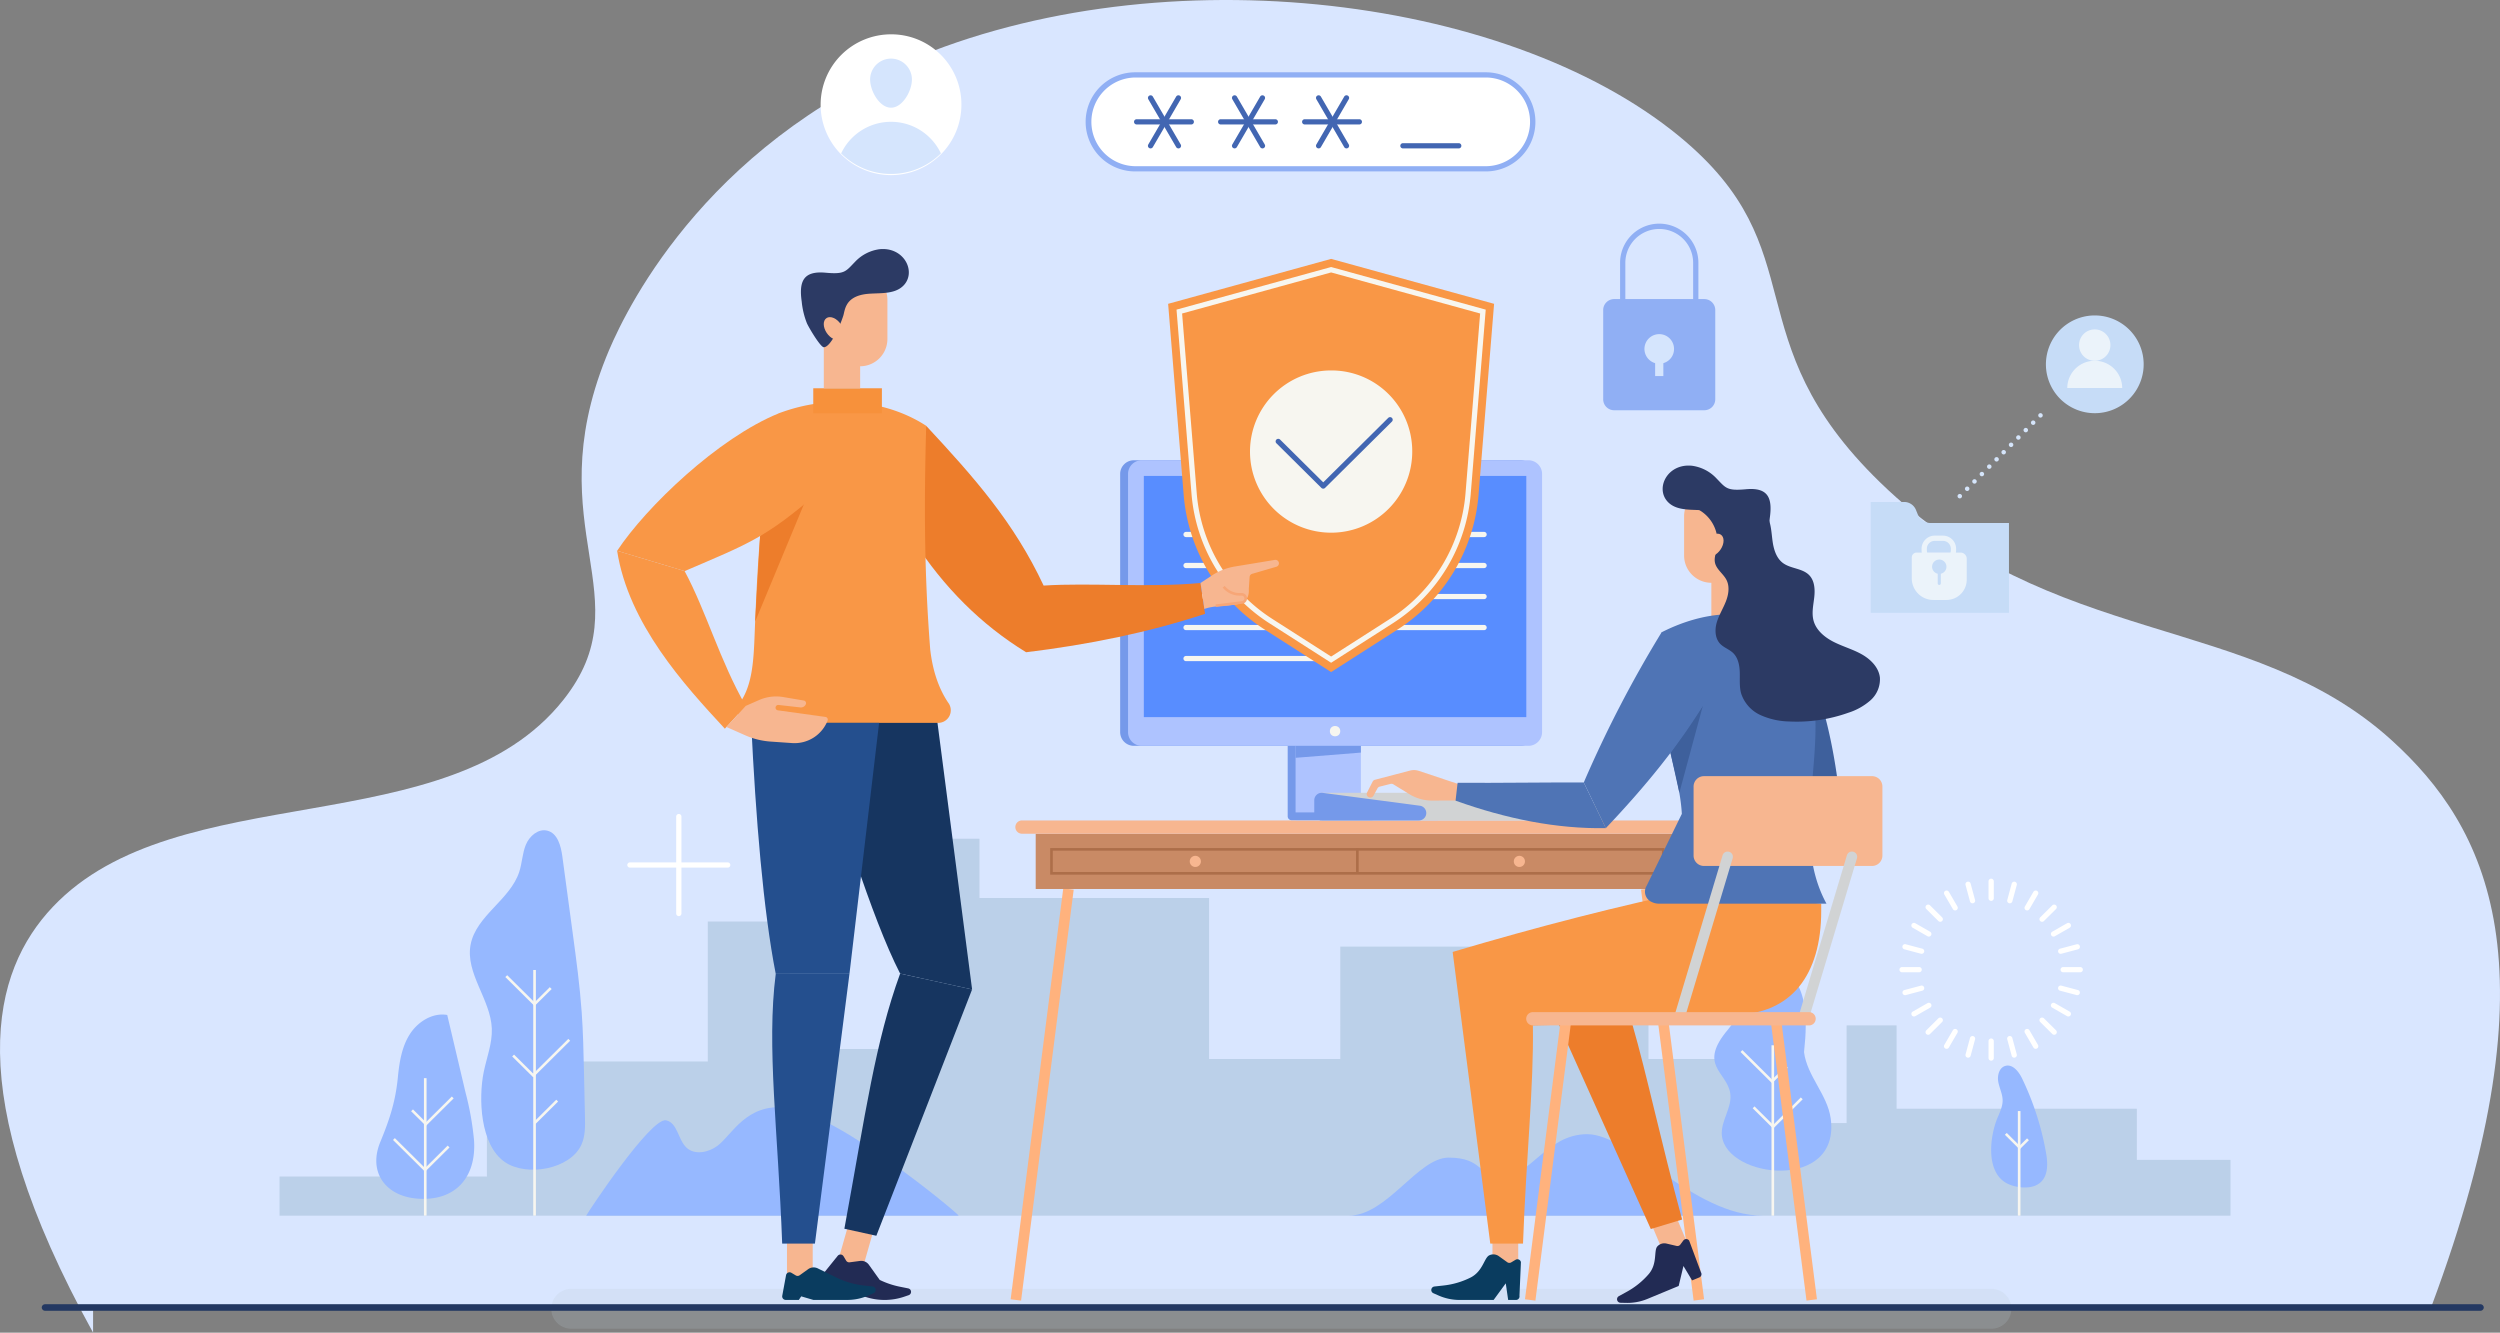 <svg xmlns="http://www.w3.org/2000/svg" xmlns:xlink="http://www.w3.org/1999/xlink" width="874.665" height="466.253" viewBox="0 0 874.665 466.253"><rect x="0" y="0" width="874.665" height="466.253" fill="#808080" stroke="none"/><defs><clipPath id="a"><rect width="874.665" height="466.253" fill="none"/></clipPath><clipPath id="c"><rect width="682.582" height="131.863" fill="none"/></clipPath><clipPath id="d"><rect width="682.583" height="131.863" fill="none"/></clipPath><clipPath id="e"><rect width="510.95" height="13.947" fill="none"/></clipPath><clipPath id="f"><rect width="510.95" height="13.946" fill="none"/></clipPath></defs><g clip-path="url(#a)"><g clip-path="url(#a)"><path d="M32.567,457.285H850.6c44.764-119.846,19.353-168.112-13.752-198.214-49.483-44.994-118.774-31.747-179.038-90.282-52.029-50.537-21.708-81.117-70.224-121.041-61-50.194-185.442-64.814-274.188-24.482-72.378,32.894-97.261,91.541-101.365,101.8-24.043,59.99,13.372,84.135-14.957,119.834C156.844,295.6,62,271.313,18.466,317.3c-21.253,22.456-32.662,64.185,14.1,148.95" transform="translate(0 0)" fill="#d9e6ff"/><g transform="translate(97.802 293.45)" opacity="0.2"><g clip-path="url(#c)"><g transform="translate(0)"><g clip-path="url(#d)"><path d="M148.272,347.239V323.954h28.1V306.986H225.55V258.013H254.2v44.613h45.7V229.06h20.7v20.728h80.325v56.33h45.928V266.785h82.49v15.35H554.67v23.98h45.307v22.414h24.011V294.368h17.482v29.153h84.049V341.4H758.3V360.92H75.722V347.239Z" transform="translate(-75.722 -229.06)" fill="#43778f"/></g></g></g></g><path d="M228.693,302.522c-13.892-1.54-18.874,9.507-23.937,13.33-3.128,2.362-7.93,3.36-10.82.72-3.052-2.785-3.13-8.712-7.177-9.611-5.356-1.19-27.561,32.427-27.968,33.359H289.106c-.314-.915-42.159-35.768-60.412-37.793" transform="translate(46.302 84.999)" fill="#96b8ff"/><path d="M448.787,309.74c-14.24,0-19.919,15.066-30.054,15.066-8.016,0-6.161-6.865-18.448-6.865-10.755,0-21.532,20.306-34.932,20.306H510.226c-24.286,0-46.45-28.5-61.442-28.5" transform="translate(106.534 87.069)" fill="#96b8ff"/><path d="M132.136,311.277c1.038-5.057,3.027-10.012,2.821-15.168-.406-10.189-9.293-19.282-7.427-29.309,1.892-10.163,13.861-15.7,17.039-25.545,1-3.087,1.059-6.436,2.291-9.437s4.3-5.714,7.472-4.948c3.635.878,4.8,5.336,5.3,9.014l3.654,27.061c1.235,9.128,2.468,18.263,3.119,27.452.493,6.979.648,13.978.8,20.973q.172,7.833.346,15.664c.072,3.264.121,6.65-1.208,9.637-3.87,8.708-19.26,11.418-26.87,6.124-8.7-6.055-9.194-22.481-7.338-31.514" transform="translate(37.112 63.737)" fill="#96b8ff"/><rect width="0.92" height="85.951" transform="translate(186.564 339.363)" fill="#f7f6f0"/><path d="M147.1,277.109l-10.217-10.137.651-.646,9.566,9.489,5.343-5.3.65.646Z" transform="translate(39.914 74.865)" fill="#f7f6f0"/><path d="M146.111,297.17l-7.37-7.311.651-.644,6.719,6.666,12.264-12.163.65.644Z" transform="translate(40.456 79.754)" fill="#f7f6f0"/><path d="M0,0,11.153.045l0,.917L0,.917Z" transform="translate(186.698 392.601) rotate(-45)" fill="#f7f6f0"/><path d="M109.464,299.141c.514-5.212,1.321-10.573,4.094-15.027s7.994-7.8,13.192-6.9q3.2,13.565,6.4,27.131a101.841,101.841,0,0,1,2.985,16.823c.815,12.814-6.5,21.328-19.831,20.305-11.141-.851-17.309-9.292-12.977-19.8,3.217-7.8,5.3-14.052,6.142-22.545" transform="translate(29.722 77.885)" fill="#96b8ff"/><rect width="0.92" height="48.095" transform="translate(148.32 377.217)" fill="#f7f6f0"/><path d="M117.666,322.581l-11.211-11.12.651-.644,10.557,10.472,7.919-7.854.65.646Z" transform="translate(31.041 87.372)" fill="#f7f6f0"/><path d="M116.539,309.737l-5.175-5.133.65-.644,4.524,4.488,9.061-8.992.65.644Z" transform="translate(32.473 84.178)" fill="#f7f6f0"/><path d="M467.022,322.813c-.563-5.091,3.748-9.867,2.912-14.92-1.253-7.569-11.454-9.684-.648-22.382,5.254-6.176,7.617-20.353,15.764-20.353,15.305,0,10.6,27.5,10.711,28.412,1.039,8.316,8.2,14.9,9.331,23.2,3.487,25.566-36.4,21.107-38.068,6.042" transform="translate(135.407 74.537)" fill="#96b8ff"/><rect width="0.92" height="59.614" transform="translate(619.787 365.699)" fill="#f7f6f0"/><path d="M482.51,298.38l-11.037-10.948.65-.644,10.387,10.3,4.845-4.805.65.646Z" transform="translate(137.478 80.617)" fill="#f7f6f0"/><path d="M481.935,310.6l-7.172-7.113.651-.644,6.521,6.467,9.679-9.6.65.644Z" transform="translate(138.437 84.249)" fill="#f7f6f0"/><path d="M541.411,309.712c.845-2.127,1.981-4.24,1.966-6.527-.016-2.223-1.125-4.288-1.524-6.477s.292-4.945,2.442-5.579c2.592-.765,4.749,2.023,5.914,4.442a99.506,99.506,0,0,1,8.37,26.062c.712,4.082.849,9.248-3.561,11.284-3.073,1.419-8.131.693-10.932-1.167-6.563-4.357-5.093-15.94-2.675-22.039" transform="translate(157.275 81.801)" fill="#96b8ff"/><rect width="0.92" height="36.595" transform="translate(705.975 388.719)" fill="#f7f6f0"/><path d="M548.24,315.16l-5.157-5.115.652-.644,4.505,4.47,2.595-2.572.651.644Z" transform="translate(158.358 86.974)" fill="#f7f6f0"/><g transform="translate(192.82 450.921)" opacity="0.2"><g clip-path="url(#e)"><g transform="translate(0 -0.001)"><g clip-path="url(#f)"><path d="M653.209,365.925H156.319a6.973,6.973,0,1,1,0-13.946h496.89a6.973,6.973,0,1,1,0,13.946" transform="translate(-149.289 -351.978)" fill="#b9cad2"/></g></g></g></g><path d="M539.574,291.371a.916.916,0,0,1-.92-.912v-5.935a.92.92,0,0,1,1.84,0v5.935a.917.917,0,0,1-.921.912" transform="translate(157.067 79.724)" fill="#fff"/><path d="M546.169,290.51a.921.921,0,0,1-.889-.676l-1.547-5.732a.912.912,0,0,1,.623-1.134.922.922,0,0,1,1.143.617l.012.042,1.549,5.733a.913.913,0,0,1-.65,1.117.893.893,0,0,1-.239.032" transform="translate(158.537 79.533)" fill="#fff"/><path d="M552.318,287.963a.921.921,0,0,1-.8-.456l-2.993-5.14a.908.908,0,0,1,.329-1.249.924.924,0,0,1,1.259.327l.005.01,2.993,5.138a.911.911,0,0,1-.337,1.248.93.93,0,0,1-.46.122" transform="translate(159.91 78.988)" fill="#fff"/><path d="M557.6,283.918a.918.918,0,0,1-.65-.268l-4.231-4.2a.907.907,0,0,1,0-1.29.926.926,0,0,1,1.3,0l4.23,4.194a.908.908,0,0,1,0,1.291.922.922,0,0,1-.648.266" transform="translate(161.089 78.118)" fill="#fff"/><path d="M561.647,278.652a.919.919,0,0,1-.46-.123l-5.18-2.967a.909.909,0,0,1-.346-1.244.924.924,0,0,1,1.254-.345l.012.008,5.186,2.967a.909.909,0,0,1,.336,1.248.923.923,0,0,1-.8.455" transform="translate(161.991 76.982)" fill="#fff"/><path d="M564.2,272.518a.887.887,0,0,1-.239-.032l-5.779-1.536a.913.913,0,1,1,.434-1.774l.043.011,5.779,1.536a.912.912,0,0,1-.238,1.795" transform="translate(162.556 75.659)" fill="#fff"/><path d="M565.061,265.928h-5.984a.913.913,0,1,1,0-1.826h5.984a.913.913,0,1,1,0,1.826" transform="translate(162.754 74.24)" fill="#fff"/><path d="M558.413,261.222a.912.912,0,0,1-.238-1.795l5.78-1.536a.914.914,0,1,1,.475,1.764l-5.779,1.535a.886.886,0,0,1-.239.032" transform="translate(162.56 72.485)" fill="#fff"/><path d="M556.466,256.831a.911.911,0,0,1-.461-1.7l5.181-2.967a.925.925,0,0,1,1.261.324.908.908,0,0,1-.328,1.249l-.012.008-5.182,2.967a.914.914,0,0,1-.458.123" transform="translate(161.992 70.848)" fill="#fff"/><path d="M553.365,253.061a.911.911,0,0,1-.65-1.558l4.23-4.2a.924.924,0,0,1,1.3.005.908.908,0,0,1,0,1.285l-4.231,4.2a.924.924,0,0,1-.65.268" transform="translate(161.089 69.444)" fill="#fff"/><path d="M549.324,250.168a.912.912,0,0,1-.8-1.37l2.992-5.138a.923.923,0,0,1,1.254-.342.907.907,0,0,1,.345,1.244l-.005.01-2.993,5.14a.918.918,0,0,1-.8.456" transform="translate(159.91 68.364)" fill="#fff"/><path d="M544.622,248.355a.888.888,0,0,1-.239-.032.912.912,0,0,1-.65-1.117l1.549-5.732a.92.92,0,0,1,1.789.429l-.012.044-1.546,5.732a.918.918,0,0,1-.889.676" transform="translate(158.539 67.683)" fill="#fff"/><path d="M539.574,247.73a.916.916,0,0,1-.92-.912v-5.935a.92.92,0,0,1,1.84,0v5.935a.917.917,0,0,1-.921.912" transform="translate(157.067 67.456)" fill="#fff"/><path d="M534.874,248.355a.921.921,0,0,1-.889-.676l-1.547-5.732a.912.912,0,0,1,.623-1.134.922.922,0,0,1,1.143.617l.012.042,1.549,5.733a.913.913,0,0,1-.65,1.117.894.894,0,0,1-.239.032" transform="translate(155.244 67.683)" fill="#fff"/><path d="M530.5,250.168a.919.919,0,0,1-.8-.456l-2.993-5.14a.909.909,0,0,1,.329-1.249.924.924,0,0,1,1.259.327l.005.01,2.993,5.138a.911.911,0,0,1-.337,1.248.93.93,0,0,1-.46.122" transform="translate(153.547 68.364)" fill="#fff"/><path d="M526.735,253.061a.918.918,0,0,1-.65-.268l-4.231-4.2a.907.907,0,0,1,.005-1.29.925.925,0,0,1,1.3,0l4.23,4.2a.908.908,0,0,1,0,1.291.922.922,0,0,1-.648.266" transform="translate(152.091 69.444)" fill="#fff"/><path d="M523.852,256.832a.918.918,0,0,1-.46-.123l-5.181-2.967a.909.909,0,0,1-.346-1.244.924.924,0,0,1,1.254-.345l.013.008,5.181,2.967a.909.909,0,0,1,.336,1.248.923.923,0,0,1-.8.455" transform="translate(150.97 70.848)" fill="#fff"/><path d="M522.035,261.223a.887.887,0,0,1-.239-.032l-5.776-1.54a.914.914,0,1,1,.475-1.764l5.78,1.536a.912.912,0,0,1-.238,1.795" transform="translate(150.268 72.484)" fill="#fff"/><path d="M521.42,265.928h-5.984a.913.913,0,1,1,0-1.826h5.984a.913.913,0,1,1,0,1.826" transform="translate(150.029 74.24)" fill="#fff"/><path d="M516.258,272.517a.912.912,0,0,1-.238-1.795l5.78-1.536a.913.913,0,1,1,.475,1.763l-5.779,1.536a.887.887,0,0,1-.239.032" transform="translate(150.268 75.66)" fill="#fff"/><path d="M518.671,278.651a.911.911,0,0,1-.461-1.7l5.181-2.967a.925.925,0,0,1,1.261.324.908.908,0,0,1-.328,1.249l-.012.008-5.182,2.967a.914.914,0,0,1-.459.123" transform="translate(150.972 76.982)" fill="#fff"/><path d="M522.506,283.918a.911.911,0,0,1-.65-1.558l4.23-4.2a.925.925,0,0,1,1.3,0,.906.906,0,0,1,0,1.29l-4.231,4.2a.919.919,0,0,1-.65.268" transform="translate(152.09 78.118)" fill="#fff"/><path d="M527.5,287.963a.912.912,0,0,1-.8-1.369l2.993-5.138a.923.923,0,0,1,1.254-.342.907.907,0,0,1,.345,1.244l-.005.01-2.992,5.14a.921.921,0,0,1-.8.456" transform="translate(153.548 78.988)" fill="#fff"/><path d="M533.327,290.51a.888.888,0,0,1-.239-.032.912.912,0,0,1-.65-1.117l1.549-5.732a.92.92,0,0,1,1.789.429l-.012.044-1.549,5.732a.918.918,0,0,1-.887.676" transform="translate(155.245 79.533)" fill="#fff"/><path d="M0,0,144.947.148l0,3.681L0,3.681Z" transform="matrix(0.126, -0.992, 0.992, 0.126, 353.591, 454.575)" fill="#ffb27d"/><path d="M0,0,3.682,0,3.83,144.95l-3.682,0Z" transform="translate(574.142 311.257) rotate(-7.235)" fill="#ffb27d"/><rect width="225.073" height="19.336" transform="translate(362.357 291.691)" fill="#c98a65"/><path d="M499.419,240.9H284.471v-9.294H499.419Zm-214.031-.912H498.5v-7.47H285.388Z" transform="translate(82.95 65.105)" fill="#ad6e49"/><path d="M511.969,228.708H277.4a2.325,2.325,0,1,1,0-4.649H511.969a2.325,2.325,0,1,1,0,4.649" transform="translate(80.206 62.984)" fill="#f7b690"/><rect width="0.92" height="8.728" transform="translate(474.433 296.823)" fill="#ad6e49"/><path d="M326.18,235.658a1.95,1.95,0,1,1-1.949-1.933,1.941,1.941,0,0,1,1.949,1.933" transform="translate(93.975 65.701)" fill="#f7b690"/><path d="M413.96,235.658a1.95,1.95,0,1,1-1.949-1.933,1.941,1.941,0,0,1,1.949,1.933" transform="translate(119.571 65.701)" fill="#f7b690"/><path d="M303.428,220.837V130.468a4.791,4.791,0,0,1,4.81-4.771H443.475a4.791,4.791,0,0,1,4.81,4.771v90.368a4.79,4.79,0,0,1-4.81,4.771H308.238a4.79,4.79,0,0,1-4.81-4.771" transform="translate(88.477 35.334)" fill="#7599ea"/><path d="M374,227.951V200.207H350.222V229.32a1.375,1.375,0,0,0,1.381,1.368h48.984a1.369,1.369,0,1,0,0-2.738Z" transform="translate(102.122 56.279)" fill="#aec3ff"/><path d="M351.569,227.951V200.207h-2.76V229.32a1.374,1.374,0,0,0,1.379,1.368h27.973a1.369,1.369,0,1,0,0-2.738Z" transform="translate(101.71 56.279)" fill="#7599ea"/><path d="M305.564,220.837V130.468a4.791,4.791,0,0,1,4.81-4.771H445.611a4.791,4.791,0,0,1,4.81,4.771v90.368a4.79,4.79,0,0,1-4.81,4.771H310.374a4.79,4.79,0,0,1-4.81-4.771" transform="translate(89.1 35.334)" fill="#aec3ff"/><rect width="133.815" height="84.393" transform="translate(400.186 166.508)" fill="#588dff"/><ellipse cx="1.817" cy="1.803" rx="1.817" ry="1.803" transform="translate(465.276 254.003)" fill="#f7f6f0"/><path d="M373.788,206.05l-22.842,1.826v-4.192h22.842Z" transform="translate(102.333 57.256)" fill="#7599ea"/><path d="M425.756,147.082H321.484a.913.913,0,1,1,0-1.826H425.756a.913.913,0,1,1,0,1.826" transform="translate(93.474 40.832)" fill="#f7f6f0"/><path d="M425.756,155.552H321.484a.913.913,0,1,1,0-1.826H425.756a.913.913,0,1,1,0,1.826" transform="translate(93.474 43.213)" fill="#f7f6f0"/><path d="M425.756,164.023H321.484a.913.913,0,1,1,0-1.826H425.756a.913.913,0,1,1,0,1.826" transform="translate(93.474 45.594)" fill="#f7f6f0"/><path d="M425.756,172.493H321.484a.913.913,0,1,1,0-1.826H425.756a.913.913,0,1,1,0,1.826" transform="translate(93.474 47.975)" fill="#f7f6f0"/><path d="M377.091,180.963H321.484a.913.913,0,1,1,0-1.826h55.607a.913.913,0,1,1,0,1.826" transform="translate(93.474 50.356)" fill="#f7f6f0"/><path d="M373.448,70.7,316.422,86.421l5.442,66.9a61.913,61.913,0,0,0,28.4,47.1l23.179,14.838,23.18-14.838a61.911,61.911,0,0,0,28.4-47.1l5.443-66.9Z" transform="translate(92.266 19.875)" fill="#f99746"/><path d="M372.785,211.38,351.1,197.5a59.527,59.527,0,0,1-27.149-45.021l-5.259-64.65,54.091-14.908.247.069L426.878,87.83l-5.263,64.65A59.533,59.533,0,0,1,394.463,197.5ZM352.1,195.967l20.685,13.24,20.685-13.24a57.7,57.7,0,0,0,26.314-43.634l5.135-63.148L372.783,74.817,320.649,89.184l5.139,63.148A57.7,57.7,0,0,0,352.1,195.964" transform="translate(92.929 20.499)" fill="#f7f6f0"/><path d="M395.362,129.318a28.382,28.382,0,1,1-28.381-28.151,28.267,28.267,0,0,1,28.381,28.151" transform="translate(98.733 28.438)" fill="#f7f6f0"/><path d="M362.2,138.942a.918.918,0,0,1-.65-.268l-15.741-15.612a.908.908,0,0,1,.006-1.291.927.927,0,0,1,1.294,0l15.09,14.967,22.738-22.555a.927.927,0,0,1,1.3.006.91.91,0,0,1,0,1.285l-23.391,23.2a.918.918,0,0,1-.65.268" transform="translate(100.757 32.023)" fill="#4266b2"/><path d="M457.658,221.029l-33.979-4.494a2.569,2.569,0,0,0-.314-.008c0-.017-65.544-.017-65.544-.017v9.67h99.49a2.587,2.587,0,0,0,.345-5.153" transform="translate(104.338 60.862)" fill="#d1d3d4"/><path d="M392.938,221.029l-33.975-4.494a2.6,2.6,0,0,0-2.929,2.221,2.535,2.535,0,0,0-.023.343v4.494a2.6,2.6,0,0,0,2.608,2.587h33.975a2.586,2.586,0,0,0,.345-5.151" transform="translate(103.81 60.862)" fill="#7599ea"/><rect width="9.006" height="15.817" transform="translate(522.165 431.705)" fill="#f7b690"/><path d="M0,0,8.995.026l.046,15.835L.046,15.835Z" transform="matrix(0.923, -0.385, 0.385, 0.923, 577.974, 428.752)" fill="#f7b690"/><path d="M463.268,338.945a1.25,1.25,0,0,0-1.72-.364,1.215,1.215,0,0,0-.327.306l-1.059,1.432a1.252,1.252,0,0,1-1.289.473l-3.563-.833a3.271,3.271,0,0,0-3.2,1.024c-1.292,1.473.134,5.946-2.977,9.628a27.7,27.7,0,0,1-7.868,6.317l-2.6,1.431a1.228,1.228,0,0,0-.486,1.677,1.246,1.246,0,0,0,1.059.635l1.959.046a18.319,18.319,0,0,0,7.44-1.386l10.954-4.534,1.664-6.988,3.033,5.045,2.52-1.043a1.23,1.23,0,0,0,.669-1.615,1.131,1.131,0,0,0-.1-.195Z" transform="translate(127.722 95.121)" fill="#222b54"/><path d="M481.189,242.781,413.444,264.8l43.562,96.944,10.959-3.315c-7.645-28.118-12.159-50.027-17.489-68.544,11.239-.666,23.307-1.772,35.44-3.121,15.858,0,28.715-16.25,28.715-36.295v-2.557Z" transform="translate(120.557 68.247)" fill="#ed7d2b"/><path d="M479.825,242.781c-27.928,5.8-56.75,13.226-86.329,22.02l13.16,102.045h11.456c1.107-30.463,3.8-55.017,3.456-76.335,19.219-.316,47.547-1.769,70.171-3.745,20.21,0,30.706-13.982,30.706-36.295v-2.556Z" transform="translate(114.74 68.247)" fill="#f99746"/><rect width="12.716" height="26.109" transform="translate(598.745 192.46)" fill="#f7b690"/><path d="M478.975,153.8l-3.257,6.81a9.594,9.594,0,0,1-6.461,5.188l-1.239.29a9.555,9.555,0,0,1-11.83-9.271V143.068a9.568,9.568,0,0,1,9.608-9.529h4.262a9.576,9.576,0,0,1,9.58,8.8l.234,6.651a9.452,9.452,0,0,1-.9,4.817" transform="translate(133.021 37.538)" fill="#f7b690"/><path d="M459.677,211.959l-1,6.2c17.644,7.229,35.032,11.522,52.078,11.989l-7.724-15.961-43.356-2.23" transform="translate(133.746 59.583)" fill="#3e609c"/><path d="M470.879,179.6a414.859,414.859,0,0,0,19.327,55.929l16.953,5.541c-.988-20.044-6.446-53.083-19.091-68.415Z" transform="translate(137.305 48.535)" fill="#3e609c"/><path d="M509.1,269.006h-58.66a5.51,5.51,0,0,1-2.386-.542,3.938,3.938,0,0,1-2.163-5.156,4.035,4.035,0,0,1,.261-.516l12.337-25.2c-.931-17.531-11.243-35.375-7.055-63.547,14.68-7.434,31.3-9.282,44.015,0,22.111,29.109-2.453,65.325,13.648,94.969" transform="translate(129.929 47.156)" fill="#4f74b5"/><path d="M452.5,209.224l11.326-16.47L455.6,223.189Z" transform="translate(131.944 54.184)" fill="#3e609c"/><path d="M486,153.2a27.776,27.776,0,0,0,1.852-7.638c1.042-7.2-.637-10.843-8.35-10.134-6.712.617-7.008-.423-10.268-3.765a14.359,14.359,0,0,0-8.547-4.448c-8.543-.917-12.934,7.7-8.642,12.487,3.456,3.856,9.811,2.494,14.232,3.332,6.486,1.23,6.433,5.6,7.042,7.474,1.417,4.383,4.572,10.994,6.8,10.994,1.169,0,5.151-6.721,5.872-8.3" transform="translate(131.328 35.742)" fill="#2c3a64"/><path d="M419.065,345.284a1.247,1.247,0,0,0-1.866-.834l-1.534.919a1.255,1.255,0,0,1-1.372-.058l-2.966-2.127a3.274,3.274,0,0,0-3.353-.279c-1.766.871-2.185,5.538-6.485,7.747a27.886,27.886,0,0,1-9.715,2.826l-2.958.327a1.232,1.232,0,0,0-.371,2.355l1.79.789a18.317,18.317,0,0,0,7.409,1.563h11.87l4.248-5.814.841,5.814h2.729a1.242,1.242,0,0,0,1.244-1.236,1.144,1.144,0,0,0-.021-.22Z" transform="translate(113.052 96.298)" fill="#0a3c5f"/><path d="M403.339,215.549l-14.895-4.967a5.4,5.4,0,0,0-3.071-.1L373.09,213.7a1.26,1.26,0,0,0-.8.643l-1.934,3.77a1.245,1.245,0,0,0,.531,1.687,1.265,1.265,0,0,0,1.7-.527l1.39-2.56a1.259,1.259,0,0,1,.8-.617l3.788-.956a1.265,1.265,0,0,1,.975.15l5.617,3.455a15.145,15.145,0,0,0,7.983,2.238l9.588-.038Z" transform="translate(107.95 59.118)" fill="#f7b690"/><path d="M460.375,140.311a12.85,12.85,0,0,1,6.167,13.463c-.34,1.623-1.009,3.259-.683,4.886.48,2.406,2.924,3.9,4.036,6.092,1.2,2.353.713,5.215-.265,7.667s-2.419,4.723-3.149,7.26-.6,5.55,1.236,7.453c1.261,1.3,3.119,1.887,4.44,3.131,1.808,1.7,2.316,4.352,2.389,6.828s-.187,5,.477,7.379a12.611,12.611,0,0,0,6.776,7.57,25.736,25.736,0,0,0,10.189,2.239,53.637,53.637,0,0,0,20.5-3.05,21.652,21.652,0,0,0,7.779-4.351,9.859,9.859,0,0,0,3.307-7.965c-.39-3.523-3.2-6.353-6.3-8.109s-6.6-2.725-9.784-4.325-6.218-4.079-7.136-7.5c-.71-2.651-.056-5.445.249-8.171s.136-5.794-1.8-7.755c-2.382-2.412-6.455-2.2-9.174-4.233-2.339-1.751-3.226-4.817-3.62-7.7s-.471-5.9-1.755-8.509c-1.968-3.992-6.475-6.263-10.926-6.768s-8.922.469-13.294,1.44Z" transform="translate(134.143 38.147)" fill="#2c3a64"/><path d="M461.742,149.737c-.747,2.206.091,3.993,1.87,3.993s3.824-1.787,4.571-3.993-.092-3.993-1.869-3.993-3.826,1.787-4.572,3.993" transform="translate(134.561 40.969)" fill="#f7b690"/><path d="M394.993,213.816l-.712,6.242c17.96,6.42,35.528,9.917,52.577,9.608L439.135,213.7c-13.475-.078-28.936.2-44.143.113" transform="translate(114.969 60.069)" fill="#4f74b5"/><path d="M456.263,172.657a416,416,0,0,0-27.254,52.58l7.722,15.963c13.883-14.6,25.858-29.318,34.81-44.229Z" transform="translate(125.096 48.535)" fill="#4f74b5"/><path d="M0,0,98.826.1l0,3.681L0,3.681Z" transform="matrix(0.126, -0.992, 0.992, 0.126, 533.536, 454.576)" fill="#ffb27d"/><path d="M0,0,3.681,0l.1,98.823-3.681,0Z" transform="translate(619.49 357.008) rotate(-7.235)" fill="#ffb27d"/><path d="M521.166,243.387H462.411a3.639,3.639,0,0,1-3.654-3.626V215.59a3.639,3.639,0,0,1,3.654-3.626h58.755a3.639,3.639,0,0,1,3.654,3.624h0v24.172a3.64,3.64,0,0,1-3.654,3.626Z" transform="translate(133.77 59.584)" fill="#f7b690"/><path d="M455.227,292.885a1.837,1.837,0,0,1-1.766-2.346h0l17.014-56.685a1.843,1.843,0,0,1,2.3-1.211A1.823,1.823,0,0,1,474,234.895L456.99,291.579a1.84,1.84,0,0,1-1.764,1.307" transform="translate(132.203 65.374)" fill="#d1d3d4"/><path d="M488.9,292.885a1.829,1.829,0,0,1-1.766-2.347l17.014-56.685a1.839,1.839,0,0,1,3.527,1.042l-17.013,56.684a1.84,1.84,0,0,1-1.764,1.307" transform="translate(142.024 65.374)" fill="#d1d3d4"/><path d="M512.321,281.059H415.787a2.325,2.325,0,1,1,0-4.649h96.534a2.325,2.325,0,1,1,0,4.649" transform="translate(120.557 77.7)" fill="#f7b690"/><path d="M251.873,116.286c16.853,18.126,30.706,33.752,41.093,55.9,16.167-1.065,36.681.8,54.9-.913l1.584,10.8c-19.788,6.517-40.772,10.786-62.613,13.435-15.734-9.631-28.8-22.732-39.357-39.038Z" transform="translate(72.162 32.688)" fill="#ed7d2b"/><path d="M262.436,187.91,219.4,200.093c10.665,31.355,21.207,67.533,31.554,87.717l25.177,5.536Z" transform="translate(63.976 52.822)" fill="#163560"/><path d="M273.491,214.98c-3.361-5.021-5.439-11.234-6.281-18.6-2.039-26.114-2.2-49.057-1.416-78.258-13.155-8.572-32.542-11.512-51.556-4.37-5.835,23.511-7.358,49.334-8.438,76.834-.371,9.958-.829,18.1-5.111,24.39a4.351,4.351,0,0,0,.719,6.144,4.434,4.434,0,0,0,2.795.944h65.7a4.407,4.407,0,0,0,3.591-7.088" transform="translate(58.242 30.847)" fill="#f99746"/><path d="M206.294,149.284l16.2-13.213-17.938,43.165Z" transform="translate(59.647 38.25)" fill="#ed7d2b"/><path d="M0,0,15.826.034l.019,9L.019,9Z" transform="matrix(0.272, -0.962, 0.962, 0.272, 293.11, 441.491)" fill="#f7b690"/><path d="M252.678,354.453l-2.918-.585a29.35,29.35,0,0,1-7.04-2.378l-3.8-5.308a3.268,3.268,0,0,0-3.086-1.332l-3.628.483a1.245,1.245,0,0,1-1.236-.594l-.912-1.53a1.249,1.249,0,0,0-1.7-.434,1.224,1.224,0,0,0-.338.291l-4.614,5.72a1.227,1.227,0,0,0,.2,1.736,1.246,1.246,0,0,0,.186.122l4.025,2.148,1.338-.706a21.362,21.362,0,0,0,21.836,5.378l1.852-.629a1.231,1.231,0,0,0-.158-2.376" transform="translate(65.064 96.307)" fill="#222b54"/><path d="M248.232,265.891c-8.739,24.11-11.985,48.255-19.508,89.26l11.185,2.458,33.5-86.181Z" transform="translate(66.694 74.743)" fill="#163560"/><rect width="9.006" height="15.817" transform="translate(275.334 431.705)" fill="#f7b690"/><path d="M248.232,197.42H203.48c1.577,33.055,4.229,65.587,8.592,87.815h25.789Z" transform="translate(59.333 55.496)" fill="#244f8e"/><path d="M210.412,265.966c-3.272,25.415.82,54.944,2.251,94.362h11.458L236.2,265.966Z" transform="translate(60.994 74.764)" fill="#244f8e"/><path d="M237.846,140.287l-14.112-27.409c-21.226,8.6-46.428,32.762-56.564,48.1l23.615,7.1c22.607-9.694,28.33-11.575,47.06-27.788" transform="translate(48.745 31.73)" fill="#f99746"/><path d="M212.166,204.68c-9.05-15.773-13.775-32.972-21.385-47.161l-23.615-7.1c3.985,25.609,23.583,47.016,37.693,62.246Z" transform="translate(48.744 42.283)" fill="#f99746"/><path d="M203.534,193.5l4.679-2.052a14.834,14.834,0,0,1,8.432-1.04l7.184,1.214a.944.944,0,0,1,.721,1.3,1.849,1.849,0,0,1-1.913,1.115l-7.617-.857a.946.946,0,1,0-.24,1.877l16.631,2.31a.949.949,0,0,1,.812,1.07.993.993,0,0,1-.054.209,12.423,12.423,0,0,1-12.456,7.862l-7.478-.519a26.565,26.565,0,0,1-8.924-2.214l-6.524-2.891Z" transform="translate(57.382 53.465)" fill="#f7b690"/><rect width="24.011" height="8.76" transform="translate(284.535 135.843)" fill="#f7913b"/><rect width="12.716" height="19.141" transform="translate(288.221 116.703)" fill="#f7b690"/><path d="M222.947,94.671l3.257,6.81a9.594,9.594,0,0,0,6.461,5.188l1.239.29a9.555,9.555,0,0,0,11.83-9.271V83.934a9.568,9.568,0,0,0-9.608-9.529h-4.264a9.575,9.575,0,0,0-9.578,8.8l-.234,6.651a9.451,9.451,0,0,0,.9,4.817" transform="translate(64.74 20.916)" fill="#f7b690"/><path d="M219.085,94.065a27.733,27.733,0,0,1-1.852-7.638c-1.041-7.2.637-10.843,8.35-10.134,6.712.618,7.008-.423,10.267-3.765a14.366,14.366,0,0,1,8.548-4.448c8.544-.917,12.934,7.7,8.643,12.487-3.456,3.856-9.812,2.494-14.237,3.332-6.485,1.23-6.433,5.6-7.04,7.474-1.416,4.383-4.572,10.994-6.8,10.994-1.17,0-5.152-6.721-5.872-8.3" transform="translate(63.262 19.119)" fill="#2c3a64"/><path d="M229.852,90.6c.747,2.206-.09,3.993-1.87,3.993s-3.824-1.787-4.571-3.993.09-3.993,1.869-3.993,3.826,1.787,4.572,3.993" transform="translate(65.065 24.346)" fill="#f7b690"/><path d="M325.2,160.982l4.044-2.657a20.539,20.539,0,0,1,7.917-3.094l14.027-2.321a1.23,1.23,0,0,1,.554,2.393l-8.481,2.479a1.228,1.228,0,0,0-.886,1.1l-.284,4.212c.469,7.833-8.813,4.557-15.56,6.987Z" transform="translate(94.825 42.979)" fill="#f7b690"/><path d="M329.367,167.385l-.114-.9,9.324-1.154a.966.966,0,0,0-.173-1.914h-.7a7.6,7.6,0,0,1-5.947-2.834l.718-.57a6.678,6.678,0,0,0,5.225,2.49h.7a1.877,1.877,0,0,1,.3,3.731Z" transform="translate(96.008 44.979)" fill="#f7a677"/><path d="M243.477,352.8l-2.959-.327a29.348,29.348,0,0,1-9.714-2.825l-6.484-3.185a3.279,3.279,0,0,0-3.354.279L218,348.87a1.255,1.255,0,0,1-1.372.058l-1.534-.92a1.251,1.251,0,0,0-1.707.42,1.238,1.238,0,0,0-.159.416l-1.329,7.2a1.235,1.235,0,0,0,1,1.436,1.306,1.306,0,0,0,.225.021h4.57l.841-1.25,4.248,1.25h11.868a18.333,18.333,0,0,0,7.409-1.562l1.791-.792a1.229,1.229,0,0,0,.63-1.628,1.244,1.244,0,0,0-1-.725" transform="translate(61.783 97.298)" fill="#0a3c5f"/><path d="M433.665,53.311H311.358a16.428,16.428,0,1,1,0-32.856H433.665a16.429,16.429,0,1,1,.254,32.856h-.254" transform="translate(85.997 5.75)" fill="#fff"/><path d="M433.9,54.426H311.594a17.342,17.342,0,1,1,0-34.682H433.9a17.342,17.342,0,1,1,0,34.682M311.594,21.566a15.515,15.515,0,1,0,0,31.031H433.9a15.516,15.516,0,1,0,.248-31.031q-.124,0-.248,0Z" transform="translate(85.76 5.55)" fill="#90aff4"/><path d="M321.629,44.606a.919.919,0,0,1-.8-.456L311.078,27.4a.909.909,0,0,1,.337-1.248.923.923,0,0,1,1.257.334l9.749,16.754a.909.909,0,0,1-.334,1.247.928.928,0,0,1-.462.123" transform="translate(90.672 7.316)" fill="#4266b2"/><path d="M311.874,44.606a.911.911,0,0,1-.8-1.369l9.749-16.754a.924.924,0,0,1,1.257-.334.911.911,0,0,1,.338,1.248L312.672,44.15a.92.92,0,0,1-.8.456" transform="translate(90.671 7.316)" fill="#4266b2"/><path d="M327.224,34.391H308.1a.913.913,0,1,1,0-1.826h19.125a.913.913,0,1,1,0,1.826" transform="translate(89.57 9.154)" fill="#4266b2"/><path d="M344.389,44.607a.919.919,0,0,1-.8-.456L333.844,27.4a.908.908,0,0,1,.329-1.249.925.925,0,0,1,1.259.325l.005.01,9.749,16.754a.908.908,0,0,1-.334,1.247.928.928,0,0,1-.462.123" transform="translate(97.309 7.315)" fill="#4266b2"/><path d="M334.636,44.6a.911.911,0,0,1-.8-1.369l9.749-16.754a.925.925,0,0,1,1.259-.325.909.909,0,0,1,.334,1.239l-9.749,16.754a.919.919,0,0,1-.8.456" transform="translate(97.309 7.317)" fill="#4266b2"/><path d="M349.985,34.391H330.861a.913.913,0,1,1,0-1.826h19.125a.913.913,0,1,1,0,1.826" transform="translate(96.208 9.154)" fill="#4266b2"/><path d="M367.147,44.607a.921.921,0,0,1-.8-.456L356.6,27.4a.908.908,0,0,1,.329-1.249.925.925,0,0,1,1.259.325l.005.01,9.749,16.754a.909.909,0,0,1-.335,1.247.928.928,0,0,1-.462.123" transform="translate(103.945 7.315)" fill="#4266b2"/><path d="M357.4,44.607a.911.911,0,0,1-.8-1.37l9.749-16.754a.923.923,0,0,1,1.254-.342.909.909,0,0,1,.345,1.245l-.005.01L358.2,44.151a.919.919,0,0,1-.8.456" transform="translate(103.946 7.315)" fill="#4266b2"/><path d="M372.747,34.391H353.623a.913.913,0,1,1,0-1.826h19.125a.913.913,0,1,1,0,1.826" transform="translate(102.845 9.154)" fill="#4266b2"/><path d="M399.766,40.93H380.231a.913.913,0,1,1,0-1.826h19.535a.913.913,0,1,1,0,1.826" transform="translate(110.604 10.992)" fill="#4266b2"/><path d="M271.546,33.8A24.628,24.628,0,1,1,246.919,9.375,24.527,24.527,0,0,1,271.546,33.8Z" transform="translate(64.819 2.635)" fill="#fff"/><path d="M245.3,51.508a24.652,24.652,0,0,0,17.449-7.192,19.3,19.3,0,0,0-34.9,0A24.652,24.652,0,0,0,245.3,51.508" transform="translate(66.439 9.353)" fill="#d5e5fd"/><path d="M250.321,23.306c0,4-3.273,9.862-7.312,9.862s-7.31-5.86-7.31-9.862a7.311,7.311,0,0,1,14.622,0" transform="translate(68.728 4.513)" fill="#d5e5fd"/><path d="M465.328,88.364a.916.916,0,0,1-.92-.912V74.775a11.86,11.86,0,0,0-23.72,0V87.451a.92.92,0,0,1-1.841,0V74.775a13.7,13.7,0,0,1,27.4-.038V87.451a.916.916,0,0,1-.92.912" transform="translate(127.965 17.194)" fill="#90aff4"/><path d="M469.635,120.573h-31.51a3.835,3.835,0,0,1-3.852-3.818V85.5a3.834,3.834,0,0,1,3.849-3.82h31.508a3.834,3.834,0,0,1,3.852,3.818v31.253a3.836,3.836,0,0,1-3.852,3.82" transform="translate(126.631 22.961)" fill="#90aff4"/><path d="M455.8,96.451a5.176,5.176,0,1,0-6.614,4.931v4.525h2.876v-4.525a5.139,5.139,0,0,0,3.738-4.931" transform="translate(129.889 25.669)" fill="#d5e5fd"/><path d="M205.055,237.346H170.84a.913.913,0,1,1,0-1.826h34.216a.913.913,0,1,1,0,1.826" transform="translate(49.547 66.206)" fill="#fff"/><path d="M184.086,258.037a.916.916,0,0,1-.92-.912V223.186a.92.92,0,0,1,1.839,0v33.939a.915.915,0,0,1-.92.912" transform="translate(53.41 62.482)" fill="#fff"/><path d="M12.537,356.182H864.462a1.191,1.191,0,0,1,1.231,1.147h0a1.191,1.191,0,0,1-1.231,1.147H12.537a1.192,1.192,0,0,1-1.231-1.147h0a1.192,1.192,0,0,1,1.231-1.147" transform="translate(3.297 100.124)" fill="#233862"/><path d="M553.459,113.061a.773.773,0,0,1,0,1.1.788.788,0,0,1-1.108,0,.774.774,0,0,1,0-1.1.788.788,0,0,1,1.108,0h0" transform="translate(160.994 31.718)" fill="#d5e5fb"/><path d="M551.477,115.056a.773.773,0,0,1,0,1.1.788.788,0,0,1-1.108,0,.774.774,0,0,1,0-1.1.788.788,0,0,1,1.108,0h0" transform="translate(160.416 32.279)" fill="#d5e5fb"/><path d="M548.364,117.083a.788.788,0,0,1,1.108,0,.773.773,0,0,1,0,1.1.789.789,0,0,1-1.107,0,.774.774,0,0,1,0-1.1" transform="translate(159.832 32.849)" fill="#d5e5fb"/><path d="M547.469,119.1a.773.773,0,0,1,0,1.1.788.788,0,0,1-1.108,0,.773.773,0,0,1,0-1.1.788.788,0,0,1,1.108,0h0" transform="translate(159.247 33.416)" fill="#d5e5fb"/><path d="M545.493,121.1a.775.775,0,0,1,0,1.1.79.79,0,0,1-1.111,0,.773.773,0,0,1,0-1.1h0a.79.79,0,0,1,1.109,0" transform="translate(158.671 33.977)" fill="#d5e5fb"/><path d="M542.379,123.124a.788.788,0,0,1,1.108,0,.773.773,0,0,1,0,1.1.789.789,0,0,1-1.107,0,.774.774,0,0,1,0-1.1" transform="translate(158.086 34.547)" fill="#d5e5fb"/><path d="M541.565,125.062a.773.773,0,0,1,0,1.1.788.788,0,0,1-1.108,0,.774.774,0,0,1,0-1.1.788.788,0,0,1,1.108,0h0" transform="translate(157.526 35.091)" fill="#d5e5fb"/><path d="M539.588,127.057a.775.775,0,0,1,0,1.1.79.79,0,0,1-1.111,0,.773.773,0,0,1,0-1.1h0a.788.788,0,0,1,1.108,0h0" transform="translate(156.949 35.652)" fill="#d5e5fb"/><path d="M536.475,129.085a.788.788,0,0,1,1.108,0,.773.773,0,0,1,0,1.1.788.788,0,0,1-1.108,0,.773.773,0,0,1,0-1.1" transform="translate(156.365 36.222)" fill="#d5e5fb"/><path d="M535.58,131.1a.773.773,0,0,1,0,1.1.786.786,0,0,1-1.107,0,.771.771,0,0,1,0-1.1.786.786,0,0,1,1.107,0h0" transform="translate(155.781 36.789)" fill="#d5e5fb"/><path d="M533.6,133.1a.773.773,0,0,1,0,1.1.788.788,0,0,1-1.108,0,.774.774,0,0,1,0-1.1.788.788,0,0,1,1.108,0h0" transform="translate(155.204 37.35)" fill="#d5e5fb"/><path d="M530.485,135.125a.788.788,0,0,1,1.108,0,.773.773,0,0,1,0,1.1.789.789,0,0,1-1.107,0,.773.773,0,0,1,0-1.1h0" transform="translate(154.618 37.92)" fill="#d5e5fb"/><path d="M554.407,100.558a17.1,17.1,0,1,1,14.1,19.5,17.088,17.088,0,0,1-14.1-19.5" transform="translate(161.594 24.273)" fill="#c6dcf7"/><path d="M563.17,95.476a5.49,5.49,0,1,1,5.491,5.446h0a5.469,5.469,0,0,1-5.489-5.446" transform="translate(164.216 25.308)" fill="#ebf3fa"/><path d="M569.59,98.53a9.568,9.568,0,0,0-9.607,9.529H579.2a9.568,9.568,0,0,0-9.607-9.529" transform="translate(163.287 27.697)" fill="#ebf3fa"/><path d="M523.191,141.409l-.634-1.558a4.45,4.45,0,0,0-4.127-2.762H506.737v38.776h48.369V144.452H527.733a4.9,4.9,0,0,1-4.542-3.043" transform="translate(147.76 38.536)" fill="#c6dcf7"/><path d="M534.914,152.211H533.3a4.537,4.537,0,0,0,.072-.8v-.548a4.607,4.607,0,0,0-4.621-4.585h-2.84a4.609,4.609,0,0,0-4.62,4.585v.548a4.525,4.525,0,0,0,.071.8h-1.8a1.693,1.693,0,0,0-1.7,1.686v7.356a7.569,7.569,0,0,0,7.6,7.539h4.488a7.11,7.11,0,0,0,7.14-7.079v-7.342a2.168,2.168,0,0,0-2.175-2.16m-6.892,7.4v3.418a.544.544,0,0,1-1.086,0v-3.418a2.511,2.511,0,1,1,1.086,0m3.5-8.205a2.691,2.691,0,0,1-.121.8h-8.143a2.693,2.693,0,0,1-.121-.8v-.548a2.765,2.765,0,0,1,2.773-2.752h2.842a2.765,2.765,0,0,1,2.773,2.752Z" transform="translate(151.004 41.118)" fill="#ebf3fa"/></g></g></svg>